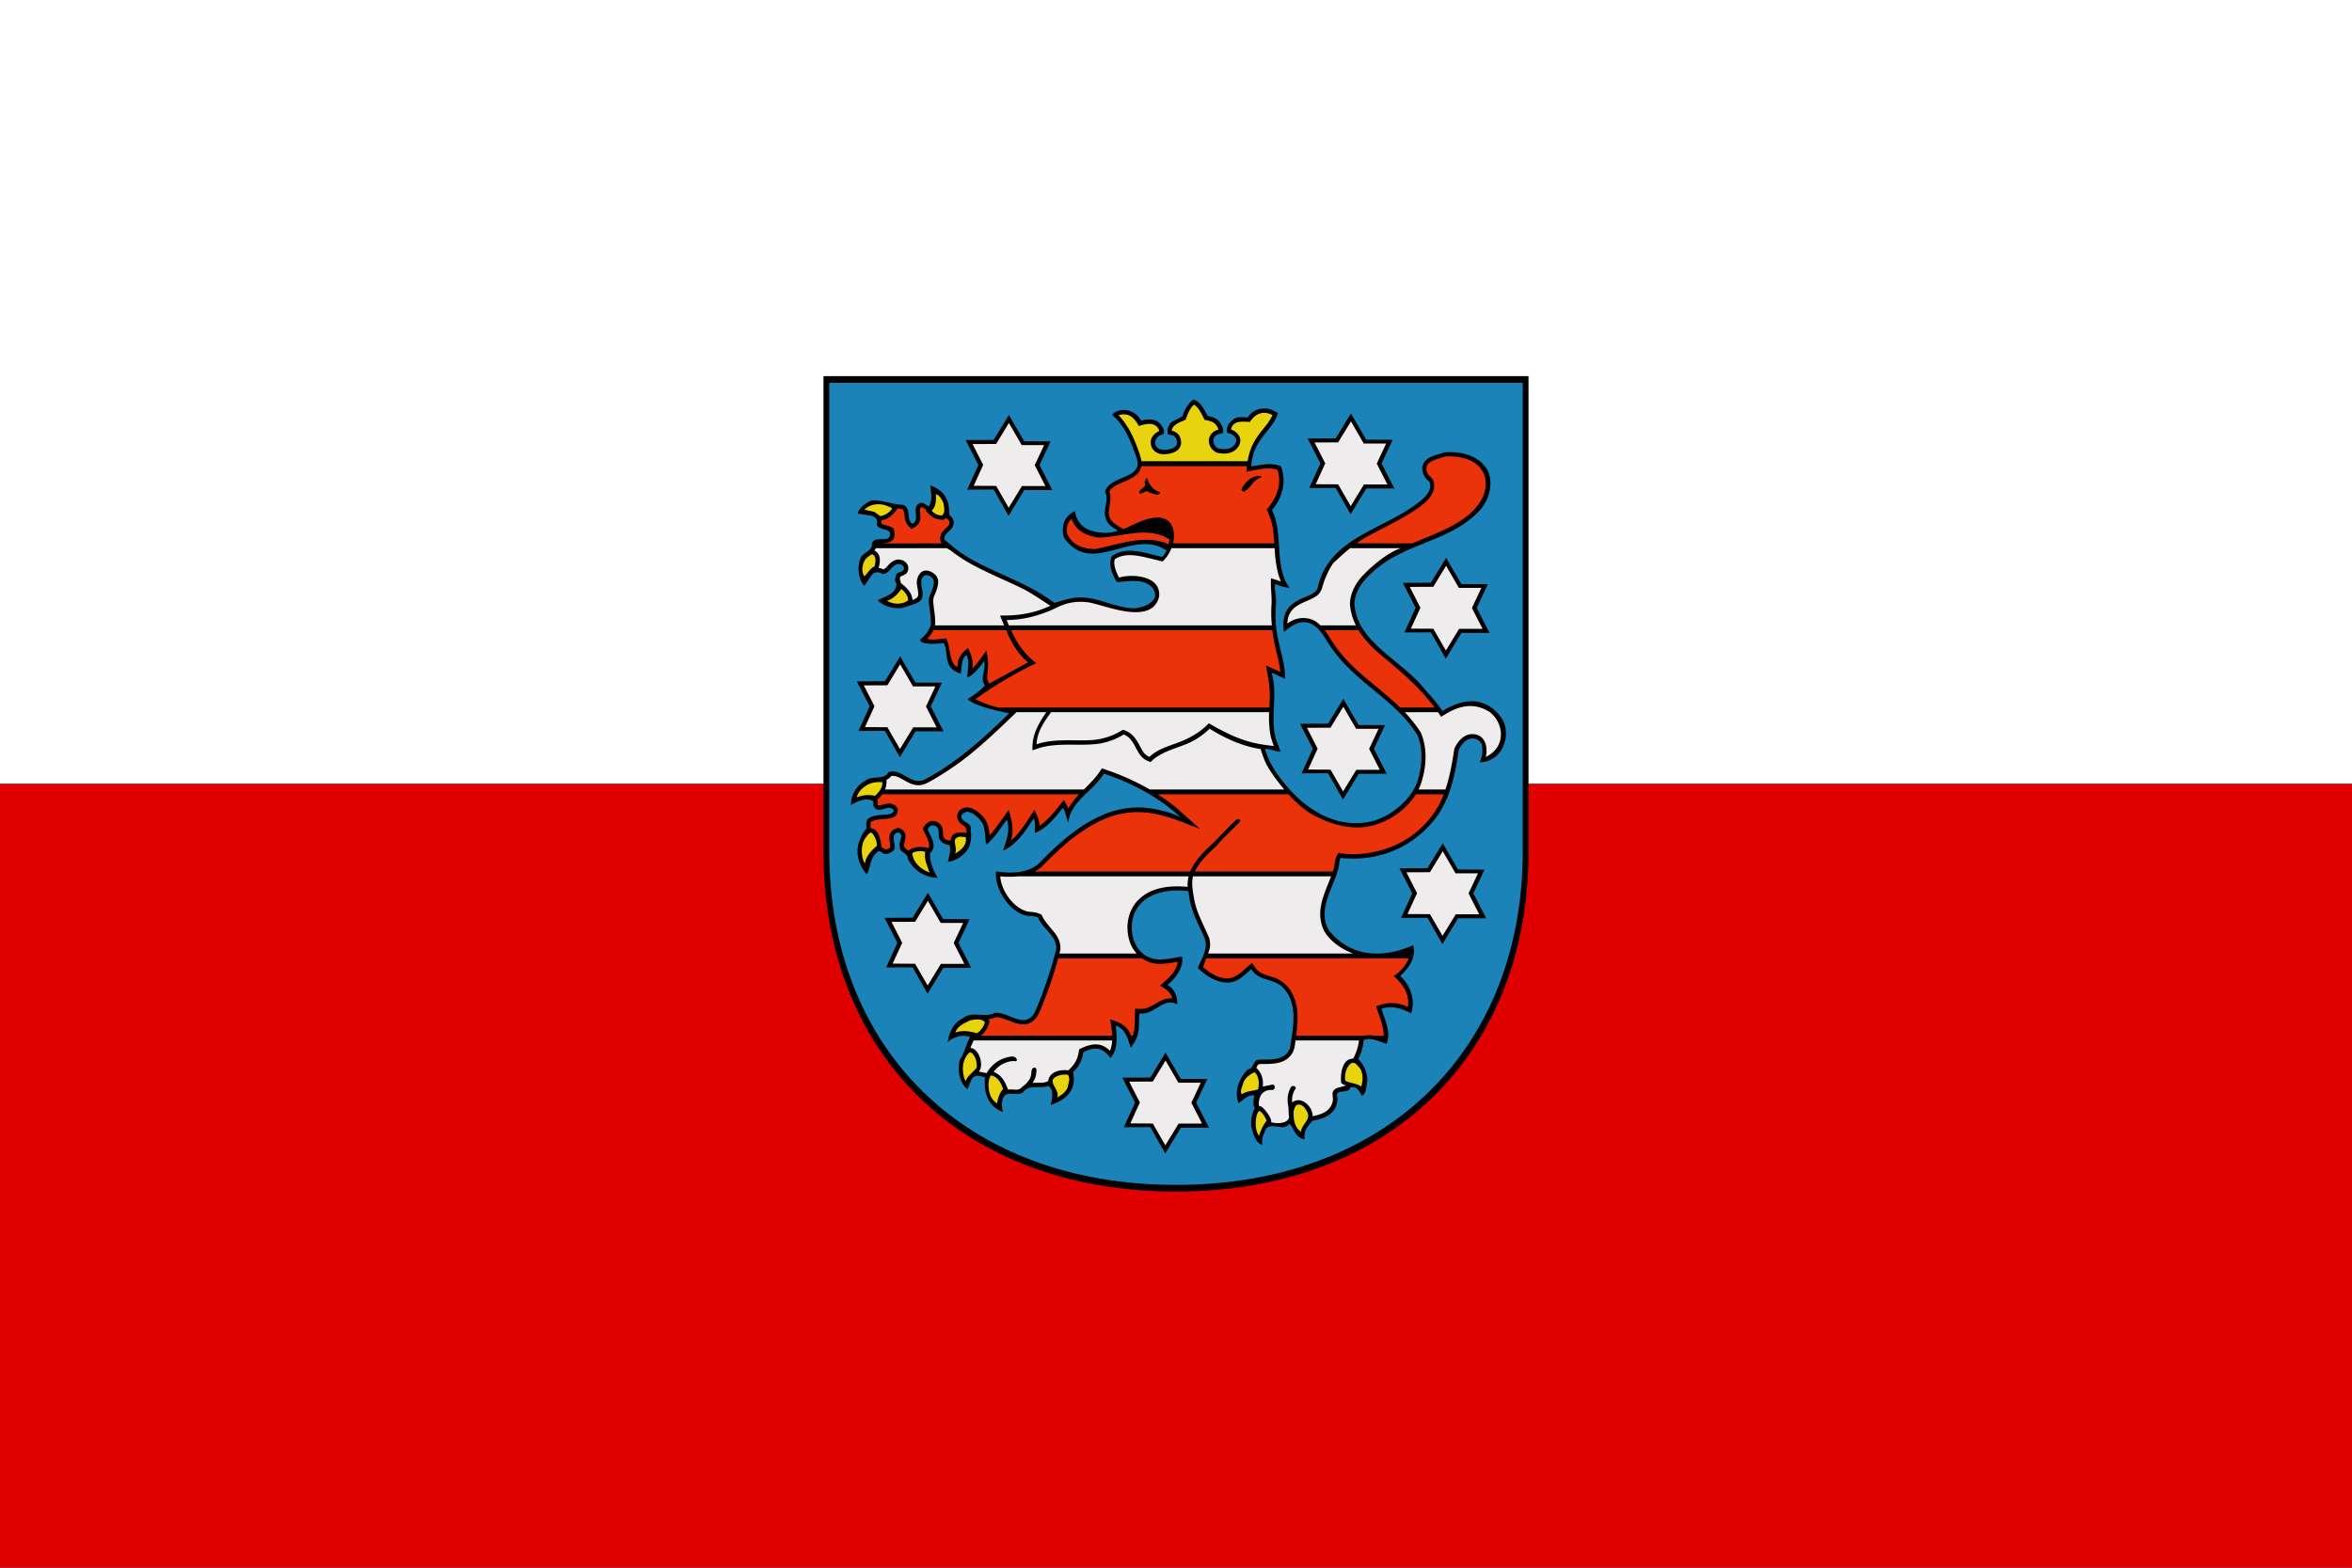 <svg id="Layer_1" data-name="Layer 1" xmlns="http://www.w3.org/2000/svg" xmlns:xlink="http://www.w3.org/1999/xlink" viewBox="0 0 1500 1000"><rect x="0" y="0" width="1500" height="1000" fill="#333333" stroke="none"/><defs><style>.cls-1{fill:none;}.cls-2{clip-path:url(#clip-path);}.cls-3{fill:#fff;}.cls-4{fill:#e10000;}.cls-5{fill:#1b83b7;}.cls-6{fill:#ea320b;}.cls-7{fill:#eeecec;}.cls-8{fill:#e7d40e;}</style><clipPath id="clip-path"><rect class="cls-1" width="1500" height="1000"/></clipPath></defs><g class="cls-2"><g id="g2082"><g id="flaggentuch"><rect id="oben" class="cls-3" width="1500" height="500"/><rect id="unten" class="cls-4" y="500" width="1500" height="500"/></g><g id="g2087"><g id="g2089"><path id="path2091" d="M525.18,543.62V239.94H974.82V543.62c0,127.68-87.38,216.44-224.82,216.44S525.18,671.38,525.18,543.62Z"/></g><g id="g2093"><path id="path2095" class="cls-5" d="M528.86,542.9V244.19H971.14V542.9c0,125.61-85.95,212.92-221.14,212.92S528.86,668.57,528.86,542.9Z"/></g><path id="path2097" d="M743.7,312.53c-1.36,3.29-1.79,5.51-5.65,5.73-1.72-.08-5.58-.93-6.87-2-2.87,1.15-3.94,1.51-7.09,1.29-.5-4.65,0-5.8,3.37-8.87l-.43-1.22c1-1.93,1-3.51,3.07-5l3.73-.93C735.4,308.88,736.76,309.88,743.7,312.53Z"/><path id="path2099" d="M789.72,309.88a22.23,22.23,0,0,1,6.23-6.94,15,15,0,0,1,6.94-2.22l3,.08,2.43,5.79c-2.43.5-4.3.65-6.08,2.29-4.23,4.3-5.16,6.3-10.6,8.09l-3.22-4.58Z"/><path id="path2101" d="M752.72,521.15c-3.79-1.5-7.59-3.37-11.66-3.94-31.71-8.94-57.19,11.45-78.8,33.85-7.09,6.16-17.82,6.16-27,4.8-1.36,10.73,8.3,25,17.82,27.77,2.72,1.22,6.51.14,9.08,1.78,2.72,7.59,14.17,12.74,10.88,22.27a270.6,270.6,0,0,1-12.66,37.14c-6.23,12.95-17,.28-26,1.28-5.94,3.37-14.67-1.43-20.11,3.37-6.37,2.72-9.09,9.66-9.81,15.24,3.8-3.5,9.66-5,14.31-3.15-2.86,4.52-3.43,10-6.58,14.32-1.72,6.65-.5,14.67,4.8,18.89,3.14-6.8,2.57-10.31,11.16-7.58-.79,9.37,1.5,18.31,11.45,22.18-.43-2.58-1.14-5.51-.07-8.3,1.93-6.44,9.3-1,13.24-4.65,3.65-5,11-1.65,15.82-3.8,3.93,2.73,2.29,8.67,1.43,12.24,9.73-3.15,16.89-9.37,14.31-21a19.6,19.6,0,0,0,6.51-12.67c7.38-3.64,12.39-3.21,17.32,3.73,4.87-5.08,4.22-14.17,3.37-20.61,6.44,1.64,7.8,9,9.66,14,6.44-8.3,4.79-13.17,5.44-21.9,9.66,1.51,15-10.59,24.11-5.72.29-5.15-1.78-10-6.15-12.38,5.58-4.73,10.38-11.17,9.31-18.19-5.52.94-12,2.44-17.18,1.66-14.82-2.37-18.9-22.19-10.88-33.36,6.8-9.37,20.4-11.45,32.14-10,.78,11.31,6.08,20.54,10.44,30.35,2.15,7.09-2.29,12.67-4.5,18.75,5.36,4.94,11.44,9.24,19,9.24,6.37.06,10.74-4.87,15.1-8.52,4.87,8.16,15.1,5.51,20.76,12.38,9.3,10,5.72,26.12,4,37.64-3,8.59-12.81,7.52-20,7.66-4.09.5-2.87,5.73-6.95,6.23-5.72,5.58-8.94,14.31-5.87,21.61,2.72-2,6-5.58,9.95-4.94-.21,2.29-1.36,6.08.43,7.87A21,21,0,0,0,798,718.6c1.22,4.37,2.29,10.09,7.16,11.81a11.39,11.39,0,0,1,1.22-7.73c2.07-9.09,11.59,0,15.81-5.72,2.29.72,3.79,9.65,10,9.65-1.22-4.72,2-8.72,5.15-11.8,7.88-1.29,15.25-4.51,15.74-14.17-2.57-6.94,6.88-2.14,8.24-7.09,3.93-.78,5.58,2.44,7.3,5.45,2.86-1.51,2.72-6.23,3.43-9.53a19.88,19.88,0,0,0-5.87-14,27.8,27.8,0,0,0,3.44-12c5.44-1.93,10.45,1.22,14.67,2.29,3.15-7.51-1.36-15.59-3.15-22.18,6.44-2.58,13.6,0,18.9,2.86,2.64-9.23-.51-17.82-7-23.9,5.94-5.59,10.16-11.74,8.23-19.61-10.88,4.87-35.57,12.38-53.46-9.09-8-12.81,1.93-26.41,5.37-38.57,1.07-2.44.64-5.59,1.72-8,23.4,2.43,44.37-5.87,59-23.26,10.59-12.38,14.09-29.34,16.46-45.8,1.43-2.86,3.65-5.87,6.79-6.87a6.77,6.77,0,0,1,7.74,3.15,17.6,17.6,0,0,1-1.22,11.74c14.38,0,20.82-17.33,14.1-27.92-4.15-6.44-11.24-11-18.89-11-6.81,0-13.32,2.72-18.9,6.23a110.14,110.14,0,0,0-10.59-13c-14.75-19.32-43.73-30.2-45.59-55.1.14-10.88,9.37-19.18,17.53-25.34,19.47-14.1,44.52-16,61.76-33.85,6.66-6.94,9.67-17.82,5.59-26.41-5.59-9.37-16.75-12.09-27.48-11.31-5.3,1.94-13,2.65-14.17,9.67a10.54,10.54,0,0,0,4.5,9c1.65,3.51-.28,7.09-2.86,9.88-22.47,20.83-61,23.69-68.42,58.26-2.57,7.51-24.9,4.36-21.39,27.76,3.57-2.86,7.22-5.86,12.09-6.22,10.52-.22,14.17,11.81,19.61,18.32,15.1,20.82,39.93,31.85,53.25,53.46,4.22,9.16,3,21.68-.15,30.63C899.29,511,885.83,521.43,874.38,524c-20.11,4.37-37.71-5.29-51-19.39-7.09-7.8-14-17-16.61-27,3.58.14,6.8,1.86,10,1.86l-2.58-6.8c-4.79-13.31,1.22-29.49-3.29-43.51,3,1.07,5.87,2.71,8.73,3.79,0-15-7.8-26.27-5.86-47.09.42-5.16-1.08-8.95-.65-13.31a50.18,50.18,0,0,0,9.38,2.57c-10.24-13.88-3.72-35.07-11.31-49.74,6.65-7.51,9.52-18.53,5.72-27.91-5.72-2.65-13-.86-18.89,0,.79-17.46,14.1-22.9,17-34.06-2.72-1.36-5-3-8.16-2.79a11.56,11.56,0,0,0-11,5.65c-4.08-.14-8-.93-10.73,2.58-2.29,1.64-3,4.79-2.58,7.22,2.15.43,4.37,1.36,5.44,3.3,1.5,2.57-1.07,5.15-3.15,6.37-2.43,1.07-5.15.85-7.87.28a5.53,5.53,0,0,1-3-6.22c1.08-2.72,3.8-2.87,6.16-3.73a9.28,9.28,0,0,0-1.36-5.44c-1.79-3.36-5.23-4.86-8.59-5.29-2.07-3.94-4.37-9.23-9.16-10.45-3.65,2.86-5.65,6.66-7,10.73l-7.23,3.8a9.15,9.15,0,0,0-2.08,7.51,7.13,7.13,0,0,0,2.08.5c2.71.29,4.07,2.87,3.79,5.59-.29,1.64-2.08,2.72-3.79,3.29-3.15.93-7.38,1.36-9.52-1.79a4.89,4.89,0,0,1,1.36-6c1.07-1.43,3.79-.79,3.79-2.94-.14-2.64-2.29-5.72-5-7.22a14.81,14.81,0,0,0-9.66,0,12.31,12.31,0,0,0-10.67-6.8,9.9,9.9,0,0,0-7.87,3c8.16,7.16,11.88,16.68,15.1,26,6.66,15.74-16.46,11.81-19.61,23.12,2.87,5.29-1.35,10.88.29,16.31.79,4.08,4.8,6.8,8,8.45-6.23,2.43-14.53,1.64-20.4-1.36a14.36,14.36,0,0,1-6.94-11,12.8,12.8,0,0,0-6.66,6.08,15.64,15.64,0,0,0-.43,10.81c17.61,25.4,43.8-6.66,65.49,8.3-1,1.22-1.51,3.08-3,3.94-9.8-2.15-23-7.38-32.13-.29-2.15,5.58.43,11.59,3.43,16.46,7.09-.57,17.39-2.72,22.83,3.79,1.08,1.65,2.08,4.37,1.08,6.44C733.54,386,729,387,724.45,388c-15.1.29-27.48-10.23-43.3-5.87-3.08.72-6,1.72-8.8,2.37-19.9-15.25-47.09-21.26-64-35.29l-5.87-4.86c-1.07-4.08,4.37-5.44,5.37-9a5.24,5.24,0,0,0-2.22-6.51c-.5-3.15-.15-7.37-2-10.6-1.78-4.36-6.15-7.22-10.37-8.58.57,4.51,1.64,9.37-.93,13.31-1.79-.43-3-2.72-5.44-2.15-6.44,2.58.64,10.74-5.16,13.31-3.79-2.72-.42-9.95-5.72-12.09-6.66-.14-13.74-3.29-19.61-2.86-1.79.14-8.44,3.93-9.37,8.44l8,1.22c2.29.14,5.44,2.57,4.08,5.87,1.65,3.36,5.73,2.29,8.3,4.58,1.72,8.44-9.23,1.5-11.31,7.22.58,5.44-6.37,5.59-7.58,10.24-1.79,5.44-1.15,12.52,2.65,17l4.79-6.94a4.62,4.62,0,0,1,6.66-.65c4,.15,5.44-4.36,8.59-5.86a3.66,3.66,0,0,1,5.08,1.36c1.21,3.29-3.15,2.86-4.66,4.65-.42,2.14-1.5,3.93,0,5.72.58,6.66-7.73,8.66-11.88,10.88,4.37,4.22,10.38,5.73,16.54,4.72,3.79-1.64,8.23-2,11.09-4.86,3.29-4.87-2.72-11.6,2.07-15.68,2.29-.78,4.37.58,5.73,2.37,1.65,4.43-2.86,10.16-2.86,13,0,4.22,1.5,9.95,1.36,15.89a18.16,18.16,0,0,1-6.94,9.59c0,3.94,13,2.58,15.1,2.29,3.5,5.58-1.08,15.89,10.87,19.47.93-3.73,0-9.17,3.65-11.89,2.36,4.23.43,9.59.58,14.46,4.22-1.93,8-6.8,10.73-10.59,1.36,5.15-3,10.73.43,15.6A46.51,46.51,0,0,1,617,445.93c5.58,5.16,23.11,8.3,26.55,9.09-16.46,16.1-33.64,31.56-53.1,41.8-9.09,5.29-14.39-6.8-23.62-4.37-3.29,5.58-10.38,1.79-15,5.58a17.2,17.2,0,0,0-9.09,15.53c3.15-1.93,6.51-3.58,10.31-3.58,1.93,0,5.22.86,3.72,3.3,2.57,7.37,8.51-.29,12.66,2.86,1.22.78,0,2-.71,2.72-5,1.65-11.52,0-15.67,3.94a9.94,9.94,0,0,0-.36,5.58,25.07,25.07,0,0,0-5.23,10.16c-1.71,7.09.58,13.53,5.23,19.11,2.72-3.29,1.5-9.38,6.51-13.89,1.07-1.5,2.86-.57,3.72.5,2.51,1.37,4.87-.28,6.87-1.57,2.72-3.72-2.93-10.23,3-11.73,4.36,1.5,0,5.72,1.07,9.09-.64,3.93,5.23,3.71,5,7.51a21.39,21.39,0,0,0,19.11,12.38c-2.72-4.87-5.08-9.66-4.8-15.68,5.09-4.72.15-10.73-1.57-15.38.79-1.07,1.86-2.79,3.79-2.29,4.58.57,2.58,5.87,3.8,8.59A7.21,7.21,0,0,0,605.5,539c1.22,3.15-.35,7.52-.92,10.73a17,17,0,0,0,10.16-5.15c4.51-3.79,5.08-9.8,4.29-15.1,1.22-5.44-6.44-4.37-5.87-9.38a5.16,5.16,0,0,1,3.8-2.29c3.65.65,6.65,3.23,8.73,6.09,3.22,4.22,2.15,10.24,3.36,14.88,5.58-4.64,9-10.52,13.1-16,2.29,6.94-.43,13.88-2.58,19.89,8.66-3.58,14.67-13,19.68-20.54,1.36,2.58.43,6.51.72,9.23,7.73-3,13-10.09,18-16.1,1.72,2.86,2,6.59,3.36,9.45,1.51-13.89,16.18-20.19,22.62-31.21C721.44,499.25,738.76,508.27,752.72,521.15Z"/><g id="g2103"><path id="path2105" class="cls-6" d="M600.57,346.6a5,5,0,0,1-.93-2.79,7.21,7.21,0,0,1,2.29-5.59c1.64-1.71,4.43-3.43,3.29-6.15a14.63,14.63,0,0,0-2.15-1.65c-.36.29-.64.65-1.07,1.08-5.58.21-8-1.79-11.59-5.73l.57-.64a30.48,30.48,0,0,1-3.15-1.72c-1.43,0-1,3.08-1,3.72.57,6.37-.58,7.52-5.37,10.31-2.65-2.29-4-3.8-4.51-7.45-.07-.78-.36-5.29-1.72-5.29-.5,0-3.22-.58-2.93-.07-2.58,3.58-5.65,6.58-10.24,7.3a5.23,5.23,0,0,1,.08,2.14c1.57.72,3.29,1,4.86,1.58,1.15.57,2.79.86,3.08,2,1.93,7.37-2.15,8.66-8,9Z"/></g><path id="path2107" class="cls-7" d="M640.36,398.91c-.86-2.14-1.72-4.22-2.58-6.29,11.45.21,21.47-1.29,32.06-6.23-4.86-3.22-13.16-8.66-16.89-10.52-10.44-5.16-21.25-9.52-31.56-15a98.35,98.35,0,0,1-14.81-9.52c-.93-.57-1.86-1.14-2.65-1.65H558.49a14.53,14.53,0,0,1-.79,1.51c4.36,2.29,3.72,6.94,2.65,11.09a8.17,8.17,0,0,1,3,.93c1.43-.43,2.79-2.36,3.8-3.43,2.79-2.8,6.44-4,9.94-1.58,2.37,1.93,3,4.87,1.08,7.44-1.22,1.15-2.58,1.44-4,2.22-.65,2.29.29,2.15.29,3.94,3.65,3,7.08,5.94,7.51,10.95A10.58,10.58,0,0,0,585,381c1.36-1.36,0-6-.15-7.73a9.3,9.3,0,0,1,2.22-7.87c3-2.94,7.59-.93,10,1.86,2.65,3.43.5,8.52-.86,12a9,9,0,0,0-1.07,3.8c.22,4.79,1.43,9.8,1.29,14.74a5.48,5.48,0,0,1-.15,1.14Z"/><g id="g2109"><path id="path2111" class="cls-6" d="M630.84,436.06l24.83-13.53c-6.51-5.3-10.66-12.81-14-20.54H595.34a21.34,21.34,0,0,1-4.07,5.58c3.5.86,8.58,0,12.09-.43,3.22,5.73,1.57,14.89,7.08,18.47.58-6.37,2.29-8.52,6.88-12.31,2.43,5,3.36,7.58,2.86,13.17A100.14,100.14,0,0,0,629,415c1.72,7.51,1.22,9.8.57,17.17C629.48,433.41,630.48,435.27,630.84,436.06Z"/></g><g id="g2113"><path id="path2115" class="cls-6" d="M900.65,346.6c5.72-2.44,11.52-4.65,17.18-7.23,11.88-5.15,27.19-13.89,29.48-27.91,1.58-10.74-5.51-17.75-15.81-19.68a38,38,0,0,0-9.88-.58c-1.29.43-2.79.86-4.08,1.29-3.44,1.08-8.37,2.65-7.8,7.23.64,3.87,3.36,4.22,4.51,7.23,2.79,9.8-9.09,16.75-15.82,21-9.23,5.65-19,10.16-28.41,15.39-1.65,1-3.29,2.07-4.87,3.22Z"/></g><path id="path2117" class="cls-7" d="M864.72,398.91a37,37,0,0,1-3.79-13.45c.07-5.58,2.36-10.88,5.65-15.39,5.15-6.58,18.9-18.39,27.13-20.4H861.07c-3.43,2.72-6.72,5.8-9.94,8.74-2.29,2.07-6.09,9.59-8,16.74a10.18,10.18,0,0,1-3.15,4.73c-4.29,3.15-9.8,4.15-14.1,7.51a12.74,12.74,0,0,0-4.79,10.38c6.15-4.94,15.53-4.87,21,1.14Z"/><g id="g2119"><path id="path2121" class="cls-6" d="M914.89,451.3c-10.81-14.46-23.12-24.12-36.86-35.78a73.43,73.43,0,0,1-10.87-12.17c-.29-.5-.58-.93-.79-1.36H844.83a71.48,71.48,0,0,1,4.51,6.8,93.11,93.11,0,0,0,14.09,16.82c9.16,8.66,19.47,16.17,28.63,24.83l.86.86Z"/></g><path id="path2123" class="cls-7" d="M921.83,503.62c2.87-8.45,4.37-17.39,5.73-26.2,2-4.22,5.37-8.44,10.23-9.09,8.8-.78,11.52,7.37,9.74,14.53,13.09-6.3,11.8-21.18,2.72-28.56-7.45-4.72-15.89-5.72-26.2,0-1.71.94-3.36,1.94-5,2.94-.64-1-1.29-2-2-2.94H895.93a92,92,0,0,1,10.23,13c4.29,10.16,3.58,21.61.29,31.92a33.7,33.7,0,0,1-1.79,4.37Z"/><path id="path2125" class="cls-7" d="M760.88,559c-.93,3.65-.5,6.66,0,10.45l.14.5H761a54.4,54.4,0,0,0,3.22,12.74c2.15,5.15,4.51,10.16,6.8,15.24a15.67,15.67,0,0,1,.64,6.3,31.24,31.24,0,0,1-1.21,4h92.46c-7.44-2.85-14.52-7.72-18.32-14.24-3.58-7.22-3.15-14.17-.72-21.75,1.44-4.51,3.37-8.81,5-13.24Z"/><path id="path2127" class="cls-7" d="M649.52,559a64.19,64.19,0,0,1-11.6,0c.43,7.3,5.52,15.46,11.46,19.68a19.21,19.21,0,0,0,5.44,2.65c3.65.64,6.08.28,9.51,2.21,3.22,8,12.31,12.1,11.95,21.84a22.08,22.08,0,0,1-.64,2.85h49.24a23.36,23.36,0,0,1-3.94-6.29c-3.29-8.66-2.36-18.61,3.37-26.05,8.23-9.95,21.18-11.24,33.13-10.17a20.84,20.84,0,0,1,.65-6.72Z"/><g id="g2129"><path id="path2131" class="cls-6" d="M738.33,506.69a112.24,112.24,0,0,1,12.17,8.8l14.89,13.32c-20-7.8-35.14-14.74-56.61-8.09-10.31,3.65-19.4,9.59-27.84,16.53-5.8,4.87-11.45,10.38-16.82,15.82a29.41,29.41,0,0,1-4.15,2.86h99.12l.21-.64c3.08-6.52,8.09-11.74,13.32-16.54,5.36-5.08,10.52-11,15.52-15.53,1.58-1.71,4.37-.07,1.87,1.72-1.36,1.43-12.67,12.46-14.1,14.53-5.22,4.87-10.73,9.87-13.88,16.46h88c.14-.57.36-1.07.5-1.64.79-2,.43-6.59,3.15-10.31,10.09,2.21,23.26.14,32.92-3.51a60.52,60.52,0,0,0,28.56-22.83,54.85,54.85,0,0,0,5.58-10.95H903c-5.3,8.52-14.24,15.18-23.26,18.54-14,5.29-28.19,1.86-41.36-4.87-5.87-3-11.67-8.22-16.68-13.67Z"/></g><g id="g2133"><path id="path2135" class="cls-6" d="M562.71,506.69a28.74,28.74,0,0,1-3.29,3.58,4.08,4.08,0,0,1,.28,2.94c.58.71.58.64,1.51.56a23.63,23.63,0,0,1,5.72-1.21c2.79.14,4.65,1.15,5.73,3.65,0,4.94-3.73,5.87-7.73,6.16-3.15.43-6.73.07-9.52,2a7.83,7.83,0,0,0,.07,4.08c5,0,6.44,8.23,6.66,12,2.79.93,2.14,2.37,5.51.29a13.06,13.06,0,0,0-.36-4.37c-.57-5.37,1.36-7,5.58-8.37,2.79,1.07,4.65,2.29,4.65,5.79-.79,6.16-2.5,5.38,1.58,8.81,4.58-2.72,8.16-2.79,13.17-1.65a.59.59,0,0,1,.14-.36c.93-3.36-2.65-8.58-3.94-12.16,1.86-2.79,3.72-5.3,7.44-4.65a6.32,6.32,0,0,1,5.37,5.94c.43,3.93-.28,6.08,4.94,6.51.72-6.09,6-5.37,10.24-5-.36-4.23-.22-3.15-3.73-5.8-4.22-3.93-2.36-9.51,3.3-10.37,4.65-.36,9.37,3.72,12,7.15,2.22,3.29,2.86,6.8,3.08,10.74,4.36-5,8.3-11,12.23-16.39,2,7.09,3.58,12.31,1.36,19.61,5.94-4.8,10.81-13.24,15-19.61,1.65,3.5,3.22,6.29,3.22,10.23,6.23-4.15,10.81-10.73,15.6-16.46.93,1.8,2.08,3.58,2.86,5.37a36.93,36.93,0,0,1,6.59-8.73l.29-.29Z"/></g><path id="path2137" class="cls-7" d="M804,477.78c-11.23-1.5-23-6.94-32.56-12.95a47.35,47.35,0,0,1-13.67,9.3c-8.38,3.58-17.53,5.37-24,12-2.36-.93-4.22-1.71-5.94-3.72-4.08-4.58-4.79-11.52-11.23-13.88a42.59,42.59,0,0,1-15.89,5.87c-13,1.71-26.05-1.08-38.72,3l-3.5,1.22c-.51-9.45,3.5-16.61,8.8-24.34h-19c-10.95,10.53-23,22.19-35.21,31.28a193.86,193.86,0,0,1-17.75,11.67c-2.43,1.36-4.86,2.93-7.73,3.5-5.51.94-9.59-2.5-14.24-4.79a9.61,9.61,0,0,0-4.94-1,7.46,7.46,0,0,1-3.07,2.5,14.7,14.7,0,0,1-.86,6.16H691.24c4.22-4.16,8.3-8.23,11.45-13.46a157.57,157.57,0,0,1,30.63,13.46h85.74c-5.86-6.88-10.23-13.6-11.66-16.54A63,63,0,0,1,804,477.78Z"/><path id="path2139" class="cls-7" d="M645.15,673.94c4-.14,4.08,3.87,2,2.87a16.43,16.43,0,0,0-13.46,6.94c5,2,6.95,5.51,9.23,11.3,4.16-.56,6.59,1.22,8.88-1.71,3.08-2,5.94-5.37,5.94-9s2.93-4.36,3.29-1.86c-.14,3.87-.86,5.73-2.29,7.87-.07.15-.21.29-.28.44,2.07-.15,4.29-.08,6.51-.22.71,0,3.65-.5,3.58-1.36,1.07-5.8,7.87-7.09,12.81-6.44,4.43-4.15,6.08-7.3,6.87-13.45,7-3.44,13.45-5.23,19.68,1a18.35,18.35,0,0,0,1.36-6.66H621c-.79,1.57-1.51,3.22-2.15,4.86,5.58.15,8.87,11,5.44,15,.5.07,3.93.93,5,1A20.6,20.6,0,0,1,645.15,673.94Z"/><path id="path2141" class="cls-7" d="M821.5,705.22c-.58-4.15-.43-7,1.28-10.73,1.15-3.3,4.37-1.15,3.44,0a12.59,12.59,0,0,0-2.08,8.73,6.27,6.27,0,0,1,4.23-1.43c4.58.28,9,5.65,8.73,10.23,5.94-1.22,11.66-3.08,12.95-10,.29-3.29-1.71-5.73,2.58-8,1.86-.5,8-1.93,4.72-1.93l-2-1.14c-.64-5.44.43-15.67,7.65-15.67a33.44,33.44,0,0,0,3.73-11.6H826.22a1.24,1.24,0,0,1-.07.5c-.36,2.79-.57,5.37-2.08,7.73-4.36,7-12.52,6.8-20,6.8-2.15.07-1.94.86-2.87,2.43,3.72,3.51,4.58,7.52,4.15,12,1.86-.5,4.08-.78,5.87-1.28,2.51-.36,2.15,3.57,0,3.43-4.36-.28-8.87,2.15-8.37,10.31,2-1.15,8.87,8.15,7.73,10.16,1.72.86,10.8,1.72,11.52-3.22C821.71,709.8,822,707.65,821.5,705.22Z"/><g id="g2143"><path id="path2145" class="cls-6" d="M870.16,660.63H826.65c1.29-9.59,1.86-20-3.36-28.41a20.45,20.45,0,0,0-9.95-8.37c-4-1.51-8.73-2.15-11.81-5.37a36.26,36.26,0,0,1-2.94-4.3c-2.14,1.87-4.43,3.8-6.58,5.66a19.27,19.27,0,0,1-6.44,3.87c-6.8,1.64-13.46-2.65-18.32-6.8,0,0,1-2.65,2-5.58H898.43a24.76,24.76,0,0,1-9.52,11.23c5.66,5.37,10.24,11.3,9,19.82-7-3.5-13.31-3.14-20.25-.5,1.57,5.58,5,12.81,4.79,18.75H876.6A16.23,16.23,0,0,0,870.16,660.63Z"/></g><g id="g2147"><path id="path2149" class="cls-6" d="M709.28,660.63H625.54c3-2.43,4.58-5.15,5.66-9.37l-1.08-1.15A13,13,0,0,0,635,648.9a8.18,8.18,0,0,1,2.29.14c5.51,1.21,10.52,4.72,16.39,4.36,5.08-.71,7.73-4.15,9.66-8.65a263.26,263.26,0,0,0,11.52-33.42h53.46a19.61,19.61,0,0,0,12,3.5,68,68,0,0,0,10.81-1.36c-1.08,6.8-6.38,11-11.38,15.24,3.72,2.22,6.72,3.8,7.87,8.16-4.15-.36-7.44,1.36-10.88,3.51-4.94,2.93-7.3,3.58-12.81,3-.29,5.29.29,12-1.5,17.24h-1.08c-2.72-6.65-6.51-8.15-13.31-10.38C708.49,653.34,709.13,657,709.28,660.63Z"/></g><g id="g2151"><path id="path2153" class="cls-6" d="M812.69,346.6c-.21-2.94-.43-5.87-.78-8.8a42.28,42.28,0,0,0-4.08-12.74c6.08-7.16,10-15.82,6.87-25.41-6-2-13.74.21-19.76,1.22.08-1.22.15-2.37.29-3.51H727.88a9.65,9.65,0,0,1-1.93,4.36c-3.15,3.44-7.73,5-12,6.8-2.5,1.22-5.22,2.51-6.44,5.09,1.57,4.29,0,8.58-.36,13a8.18,8.18,0,0,0,1.79,5.58c2,2.22,4.94,3.87,7.73,5.3,3.94-1.86,7.87-3.65,11.81-5.3,5.3-1.93,14-4.08,18,1.72,2.44,3.44,2.72,8.16,1.58,12.67Z"/></g><path id="path2155" class="cls-7" d="M811.12,398.91a84.59,84.59,0,0,1-.15-14.1c.15-5.43-.78-10.44-.35-15.88,2.07.57,4.22,1.28,6.29,2a43.68,43.68,0,0,1-1.78-5.08,82.59,82.59,0,0,1-2.22-16.18H747.07a23,23,0,0,1-5.59,8.45c-3-.64-6.08-1.5-9.09-2.15-7-1.71-14.81-3.43-21.32.65-1.43,3.15,1.07,9.16,2.64,11.81,8.45-2.58,27.13-1.22,25.48,12.3-4.65,18.4-33.85,5.52-44.51,3.58-8.59-1.21-14.67.15-21.83,3.8-9.8,4.51-20,7.37-30.84,7.37a36.05,36.05,0,0,0,1.43,3.43Z"/><g id="g2157"><path id="path2159" class="cls-6" d="M809.54,451.3c.08-2.36.22-4.8.29-7.16,0-6.65-1.29-13.09-2.43-19.68,2.93,1.43,6.15,2.79,9.16,4.15a83.22,83.22,0,0,0-2.08-11A131.68,131.68,0,0,1,811.4,402H644.8c3.86,8.3,8.3,15.1,16.1,21a246.54,246.54,0,0,0-38.79,23,58.73,58.73,0,0,0,14.67,5.3Z"/></g><path id="path2161" class="cls-7" d="M696.83,472.05a42.67,42.67,0,0,0,19.39-6.58c7.09,2.43,8.73,6.87,12.17,13a9.46,9.46,0,0,0,4.65,4.37c4.58-4.51,11.23-6.58,17.1-8.73,8-2.86,14.89-6.66,20.83-12.74,16.25,9.45,25.91,13,41.44,14.46a51.91,51.91,0,0,1-2.08-6.44,66.81,66.81,0,0,1-.93-15.11h-139c-4.51,6-9.09,12.82-9.31,20.47C672.64,470.84,684.94,472.84,696.83,472.05Z"/><path id="path2163" class="cls-8" d="M795.66,294.21H728a45.37,45.37,0,0,0-2.44-8.09c-2.72-7.65-6.44-15.24-12.16-21.25,6.51-2,10.23,1.86,12.88,6.87,4.94-1.58,11-2.94,13.1,3.15-4.15,2.07-6.66,5.22-4.94,10.3,1.43,3.08,4.36,4.51,7.66,4.58,4.58,0,10.87-1.71,11.16-7.15,0-4.08-1.93-7-6-7.88.71-4.29,5.44-5.29,8.94-7.08,1.22-3.58,2.51-6.94,5.23-9.52,3.29,1.86,5.08,6.51,6.87,9.73,4.22.65,7.51,1.72,8.8,6.23A7.66,7.66,0,0,0,771,280c-.36,4,1.5,6.87,4.94,8.73,5.22,1.22,10.81.86,14-4.08,2.86-4.58-.29-9.09-4.8-10.66,1.15-6.16,7.44-4.94,12-4.87,3.51-5.3,8.31-7.44,14.39-4.37-1.57,3.66-4.22,6.73-6.66,9.81C799.38,281.33,796.88,286.91,795.66,294.21Z"/><path id="path2165" class="cls-8" d="M609.3,658.7c1.29-4.22,5.51-5.87,9.16-7.73,3-.78,7.73-1.36,9.66,1.07a12,12,0,0,1-5.15,7.09C618.74,657.77,613.31,657,609.3,658.7Z"/><path id="path2167" class="cls-8" d="M617.6,672.08a1.3,1.3,0,0,1,2.08-.42c2.72,2.28,3.29,5.72,3.29,9.23-2.08,3-6,5.08-7.09,8.87C613.31,684.46,613.16,676.67,617.6,672.08Z"/><path id="path2169" class="cls-8" d="M674.21,700.07c2.22-4.87-7-10.17-.64-13.31a12.67,12.67,0,0,1,7.37-1.22c2,2.15.35,5.44,0,8C679.93,696.42,676.79,698.71,674.21,700.07Z"/><path id="path2171" class="cls-8" d="M630.41,691.4c.14-1.93.43-4,1.65-5.43,4.36.79,6.37,5,7.73,8.66-2.29,2.43-3.37,5.72-3.94,9.23C631.48,701.07,630.41,696.27,630.41,691.4Z"/><g id="g2173"><g id="g2175"><path id="path2177" class="cls-8" d="M857.93,689.33c-.43-3.65.28-7.37,2.57-10,1.5-2,3.94-1.72,5.3.44,3.72,3.14,3.72,8.94,2.36,13.3C865,690.84,861.07,691.12,857.93,689.33Z"/><path id="path2179" class="cls-8" d="M825,708.8c.58-1.65.93-4.37,3.3-4.22,2.79,0,4.29,2.71,5.43,4.79,2.58,4.86-3.72,7.73-4,12.52C825.43,719.25,824.86,713.81,825,708.8Z"/><path id="path2181" class="cls-8" d="M801.17,712.73c.43-1.35.72-3.5,2.08-4.08,2.29,1.22,3.5,3.94,4.58,6.16a29.57,29.57,0,0,0-4.87,9.73C800.6,721.18,800.6,716.81,801.17,712.73Z"/><path id="path2183" class="cls-8" d="M793.16,690.05c1.21-2.65,4.22-4.94,6.94-6.16,2.86,2.44,3.15,7.23,2.29,11-3.22,1.08-7.45.94-10.45,3.15C790.44,696,792.58,692.62,793.16,690.05Z"/></g></g><path id="path2185" class="cls-8" d="M552.19,501.25c2.86-2,6.94-2.64,10.45-2.29.43,3.73-2.29,6.44-4.58,8.73a18.85,18.85,0,0,0-11.6.94C546.89,505.9,549.47,502.9,552.19,501.25Z"/><path id="path2187" class="cls-8" d="M608.94,544.55c2.58-3.94-3.29-9.37,3-10.88l3.93.29C617,539,612.73,542.55,608.94,544.55Z"/><path id="path2189" class="cls-8" d="M551.76,534.75c1.22-1.22,2.72-4.44,4.36-3.37a12.43,12.43,0,0,1,3.15,8.16c-3.58,3-6.94,6.51-7.73,11.31C549,546.34,548.9,539.11,551.76,534.75Z"/><path id="path2191" class="cls-8" d="M581.74,544.26c2.3-1.57,5.66-1.57,8.38-.92-1.07,4.79,1.43,9.23,2.72,13.24C587.18,554.5,582.53,550.42,581.74,544.26Z"/><g id="g2193"><g id="g2195"><path id="path2197" class="cls-8" d="M565.64,383.24c3.72-1,6.8-4.15,9.24-7.52,2.07,1.65,4.15,4.23,4.36,7.09C575.59,386,569.58,385.53,565.64,383.24Z"/><path id="path2199" class="cls-8" d="M550.83,358.84c.93-2.58,3.22-4.23,5.29-5.3,3.15,1.07,2.22,5.3,1.65,7.73-2.86,1.14-4.22,4.22-6.51,6.3C549.47,365.28,549.75,361.56,550.83,358.84Z"/><path id="path2201" class="cls-8" d="M557.63,326.49l-6.37-1.36c3.65-3.72,9.66-4.37,14.67-2.36.86.57,2.43.57,3,1.79a11.79,11.79,0,0,1-7.51,4.65Z"/><path id="path2203" class="cls-8" d="M594.2,325.77c2.86-2.86,2.86-6.65,2.65-10.59,2.43.79,3.93,3.51,4.86,5.94.29,2.22,1.36,5.72-.93,7.66A8.33,8.33,0,0,1,594.2,325.77Z"/></g></g><path id="path2205" d="M727,335.86c5-2.07,12.81-5.29,17-.43,1.07,1.36,2.29,2.72,1.72,4.51A41.37,41.37,0,0,0,727,335.86Z"/><g id="g2207"><path id="path2209" class="cls-6" d="M680.65,340.51c-.72-3.57,0-7.37,2.79-9.44,2.51,7.8,10.52,11.31,18,11.88,15.1-.72,30.84-7.52,44.3,1.07.28,1.36-.65,1.93-.5,3.15-14.6-6.66-31.35,0-46.31,3C691.39,350.53,683.66,347.67,680.65,340.51Z"/></g><path id="path2211" d="M726.6,314.89c-.79-3.29,5.29-3.79,3.43-7.23.65-.93.15-2.57,1.65-2.71a12.27,12.27,0,0,0,8.3,9.16c-.72,2.72-4.79.64-7.09,0C730.82,312,729,315.18,726.6,314.89Z"/><path id="path2213" d="M791.65,312.17c2.36-4.79,6.8-9,12.38-8.58l.43,1c-5.44.93-6.94,7.87-11.73,9.09Z"/><polygon id="polygon2215" points="616.81 312.32 623.97 296.64 615.81 280.68 633.7 280.61 643.44 264.73 653.17 281.47 670.06 281.54 662.97 296.64 671.13 312.6 653.24 312.6 643.22 329.06 633.7 312.24 616.81 312.32"/><polygon id="polygon2217" points="547.46 466.26 554.62 450.58 546.46 434.63 564.36 434.55 574.09 418.67 583.82 435.41 600.71 435.48 593.63 450.58 601.78 466.54 583.89 466.54 573.87 483 564.36 466.19 547.46 466.26"/><polygon id="polygon2219" points="565.14 617.12 572.3 601.45 564.14 585.49 582.03 585.41 591.76 569.53 601.5 586.27 618.39 586.35 611.3 601.45 619.46 617.41 601.57 617.41 591.55 633.87 582.03 617.05 565.14 617.12"/><polygon id="polygon2221" points="716.72 719.03 723.88 703.36 715.72 687.4 733.61 687.33 743.34 671.44 753.08 688.19 769.97 688.25 762.88 703.36 771.04 719.32 753.15 719.32 743.13 735.78 733.61 718.96 716.72 719.03"/><polygon id="polygon2223" points="893.5 585.49 900.65 569.82 892.49 553.85 910.38 553.78 920.12 537.9 929.85 554.64 946.74 554.71 939.65 569.82 947.81 585.77 929.92 585.77 919.9 602.24 910.38 585.41 893.5 585.49"/><polygon id="polygon2225" points="830.08 493.31 837.24 477.64 829.08 461.68 846.97 461.61 856.71 445.72 866.44 462.46 883.33 462.54 876.25 477.64 884.4 493.6 866.51 493.6 856.49 510.06 846.97 493.24 830.08 493.31"/><polygon id="polygon2227" points="895.64 403.42 902.8 387.75 894.64 371.79 912.53 371.72 922.26 355.83 932 372.58 948.89 372.65 941.8 387.75 949.96 403.71 932.07 403.71 922.05 420.17 912.53 403.35 895.64 403.42"/><polygon id="polygon2229" points="834.95 311.31 842.11 295.64 833.95 279.68 851.84 279.61 861.57 263.72 871.31 280.47 888.2 280.54 881.11 295.64 889.27 311.6 871.38 311.6 861.36 328.06 851.84 311.24 834.95 311.31"/><polygon id="polygon2231" class="cls-7" points="627.05 296.57 620.25 283.26 635.28 283.19 643.44 269.81 651.6 283.9 665.91 283.9 659.9 296.71 666.69 310.03 651.74 310.03 643.29 323.84 635.28 309.95 620.97 309.88 627.05 296.57"/><polygon id="polygon2233" class="cls-7" points="557.7 450.51 550.9 437.2 565.93 437.13 574.09 423.75 582.25 437.85 596.56 437.85 590.55 450.66 597.35 463.97 582.39 463.97 573.95 477.78 565.93 463.89 551.62 463.82 557.7 450.51"/><polygon id="polygon2235" class="cls-7" points="575.38 601.38 568.58 588.06 583.61 588 591.76 574.61 599.92 588.71 614.24 588.71 608.23 601.52 615.02 614.83 600.07 614.83 591.62 628.64 583.61 614.76 569.29 614.68 575.38 601.38"/><polygon id="polygon2237" class="cls-7" points="726.96 703.29 720.16 689.98 735.19 689.9 743.34 676.52 751.5 690.62 765.82 690.62 759.8 703.43 766.61 716.74 751.65 716.74 743.2 730.56 735.19 716.67 720.87 716.6 726.96 703.29"/><polygon id="polygon2239" class="cls-7" points="903.73 569.74 896.93 556.43 911.96 556.36 920.12 542.98 928.27 557.08 942.59 557.08 936.58 569.88 943.37 583.2 928.42 583.2 919.97 597.01 911.96 583.13 897.64 583.06 903.73 569.74"/><polygon id="polygon2241" class="cls-7" points="840.32 477.56 833.52 464.25 848.55 464.18 856.71 450.8 864.87 464.9 879.18 464.9 873.17 477.71 879.97 491.02 865.01 491.02 856.56 504.83 848.55 490.95 834.24 490.88 840.32 477.56"/><polygon id="polygon2243" class="cls-7" points="905.88 387.68 899.08 374.37 914.1 374.29 922.26 360.91 930.42 375.01 944.74 375.01 938.73 387.82 945.52 401.13 930.56 401.13 922.12 414.94 914.1 401.06 899.79 400.99 905.88 387.68"/><polygon id="polygon2245" class="cls-7" points="845.19 295.57 838.39 282.26 853.41 282.19 861.57 268.8 869.73 282.9 884.05 282.9 878.03 295.71 884.83 309.02 869.88 309.02 861.43 322.84 853.41 308.95 839.1 308.88 845.19 295.57"/></g></g></g></svg>